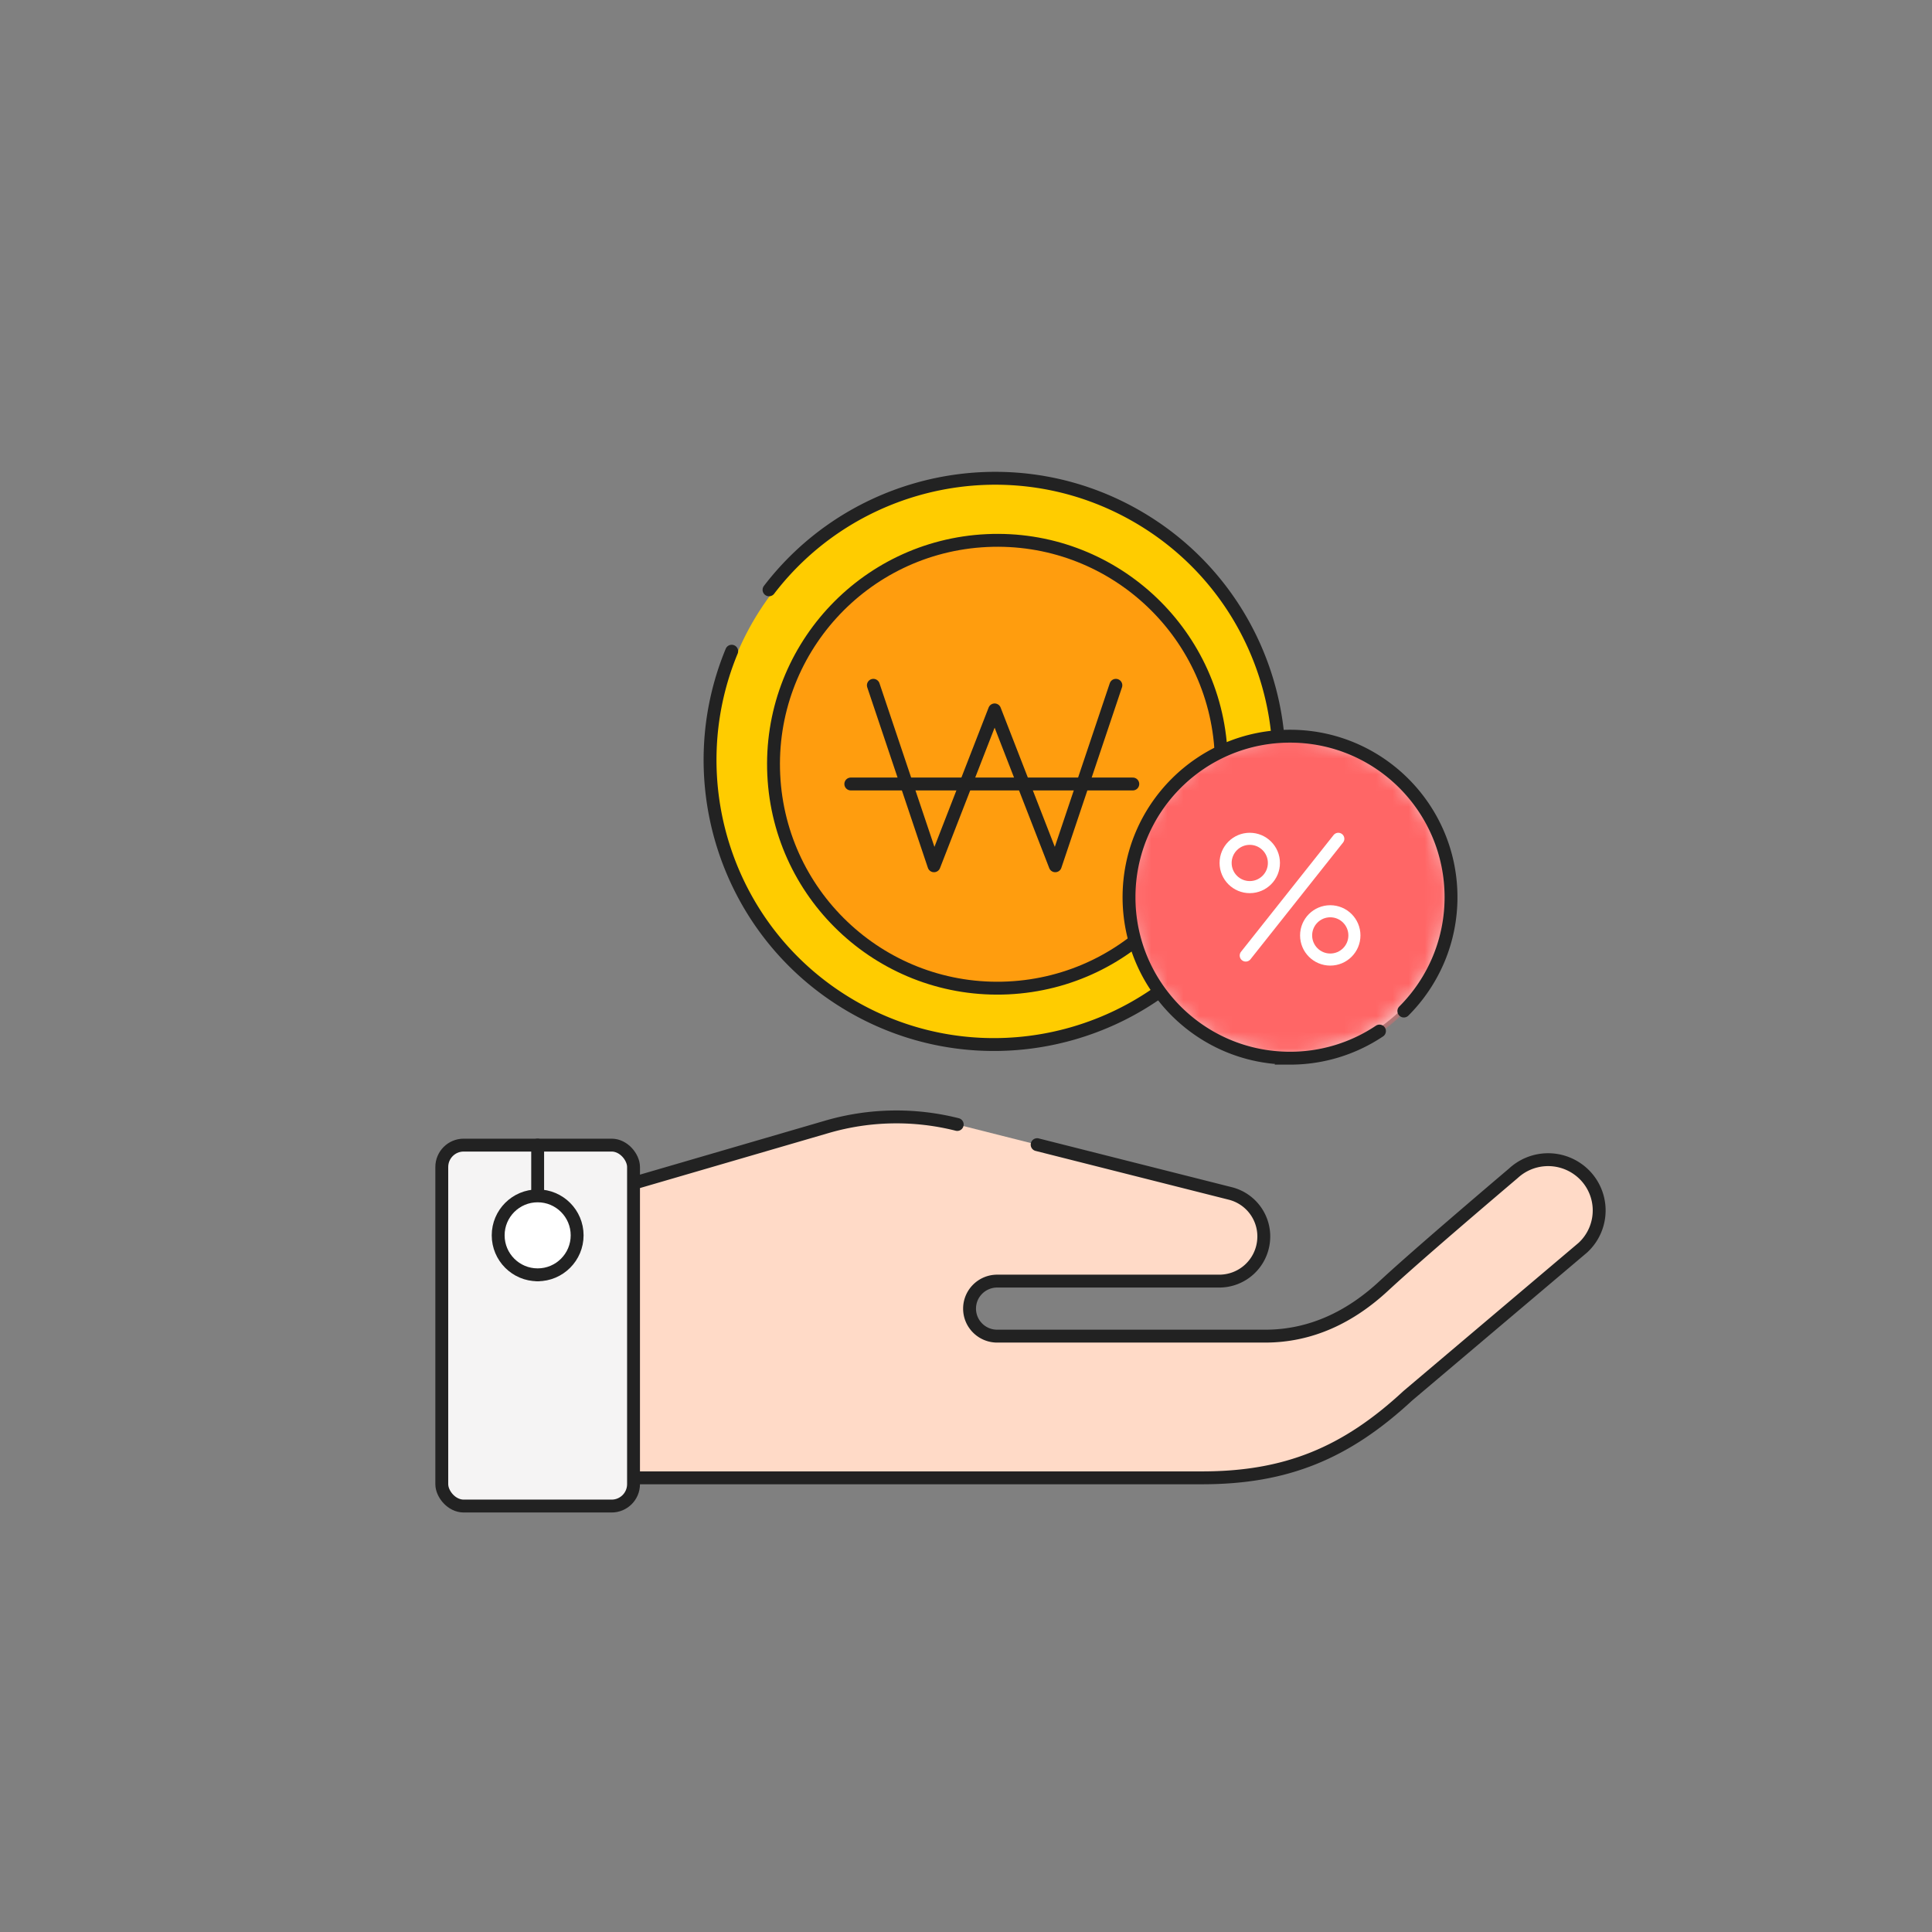 <svg xmlns="http://www.w3.org/2000/svg" xmlns:xlink="http://www.w3.org/1999/xlink" width="120" height="120" viewBox="0 0 120 120">
    <rect x="0" y="0" width="120" height="120" fill="#808080" stroke="none"/>
    <defs>
        <circle id="a" cx="10" cy="10" r="10"/>
    </defs>
    <g fill="none" fill-rule="evenodd">
        <circle cx="60" cy="60" r="60" opacity=".8"/>
        <g stroke="#222" stroke-linecap="round" stroke-width=".8" transform="translate(27.44 69.373)">
            <path fill="#FFDAC7" stroke-linejoin="round" d="M36.979 1.724L48.96 4.75a2.752 2.752 0 0 1 2.082 2.957 2.766 2.766 0 0 1-2.754 2.492H34.497c-.948 0-1.716.766-1.716 1.71 0 .943.769 1.708 1.716 1.708H51.14c2.839 0 5.283-1.183 7.36-3.109 1.386-1.284 4.072-3.62 8.058-7.006a3.18 3.18 0 0 1 4.047-.225 3.143 3.143 0 0 1 .271 4.843l-10.882 9.207c-3.83 3.55-7.537 5.091-12.77 5.091H11.56V4.221L23.925.616a15.42 15.42 0 0 1 8.09-.146"/>
            <rect width="11.91" height="22.419" y="1.752" fill="#F5F4F4" stroke-linejoin="round" rx="1.36"/>
            <path d="M5.955 9.808V1.752"/>
            <circle cx="5.955" cy="7.356" r="2.452" fill="#FFF" stroke-linejoin="round"/>
        </g>
        <path fill="#FC0" d="M62.6 64.614c9.566-.454 16.952-8.577 16.498-18.143-.455-9.565-8.577-16.951-18.143-16.497-9.566.454-16.951 8.577-16.497 18.142.454 9.566 8.577 16.952 18.142 16.498z"/>
        <path fill="#FF9D0E" stroke="#222" stroke-width=".8" d="M48.06 48.129c.365 7.673 6.88 13.597 14.552 13.233 7.673-.365 13.598-6.88 13.234-14.553-.365-7.672-6.88-13.597-14.553-13.233-7.673.365-13.597 6.88-13.233 14.553"/>
        <path stroke="#222" stroke-linecap="round" stroke-width=".8" d="M45.446 40.448c-3.349 8.082-.282 17.582 7.482 22.065 6.9 3.984 15.374 2.774 20.913-2.415a17.64 17.64 0 0 0 1.965-2.174m2.281-3.745c3.38-8.088.317-17.615-7.464-22.107-6.913-3.991-15.407-2.77-20.942 2.442a17.62 17.62 0 0 0-1.915 2.121"/>
        <g stroke="#222" stroke-linecap="round" stroke-width=".8">
            <path stroke-linejoin="round" d="M54.246 42.565l3.766 11.21 3.766-9.682 3.766 9.682 3.765-11.21"/>
            <path d="M52.845 48.695H70.36"/>
        </g>
        <g>
            <g transform="translate(70 45.6)">
                <mask id="b" fill="#fff">
                    <use xlink:href="#a"/>
                </mask>
                <use fill="#F3F3F3" xlink:href="#a"/>
                <circle cx="10" cy="10.346" r="10" fill="#F66" mask="url(#b)"/>
            </g>
            <path stroke="#222" stroke-linecap="round" stroke-width=".8" d="M87.196 62.797a10.049 10.049 0 0 0 2.17-3.244 9.97 9.97 0 0 0 .759-3.827c0-5.523-4.477-10-10-10s-10 4.477-10 10c0 5.522 4.477 10 10 10a9.97 9.97 0 0 0 5.556-1.685"/>
            <g stroke="#FFF" stroke-linejoin="round" stroke-width=".75" transform="translate(76.125 52.1)">
                <circle cx="1.5" cy="1.5" r="1.5"/>
                <circle cx="6.5" cy="6" r="1.5"/>
                <path stroke-linecap="round" d="M7 0L1.25 7.25"/>
            </g>
        </g>
    </g>
</svg>
